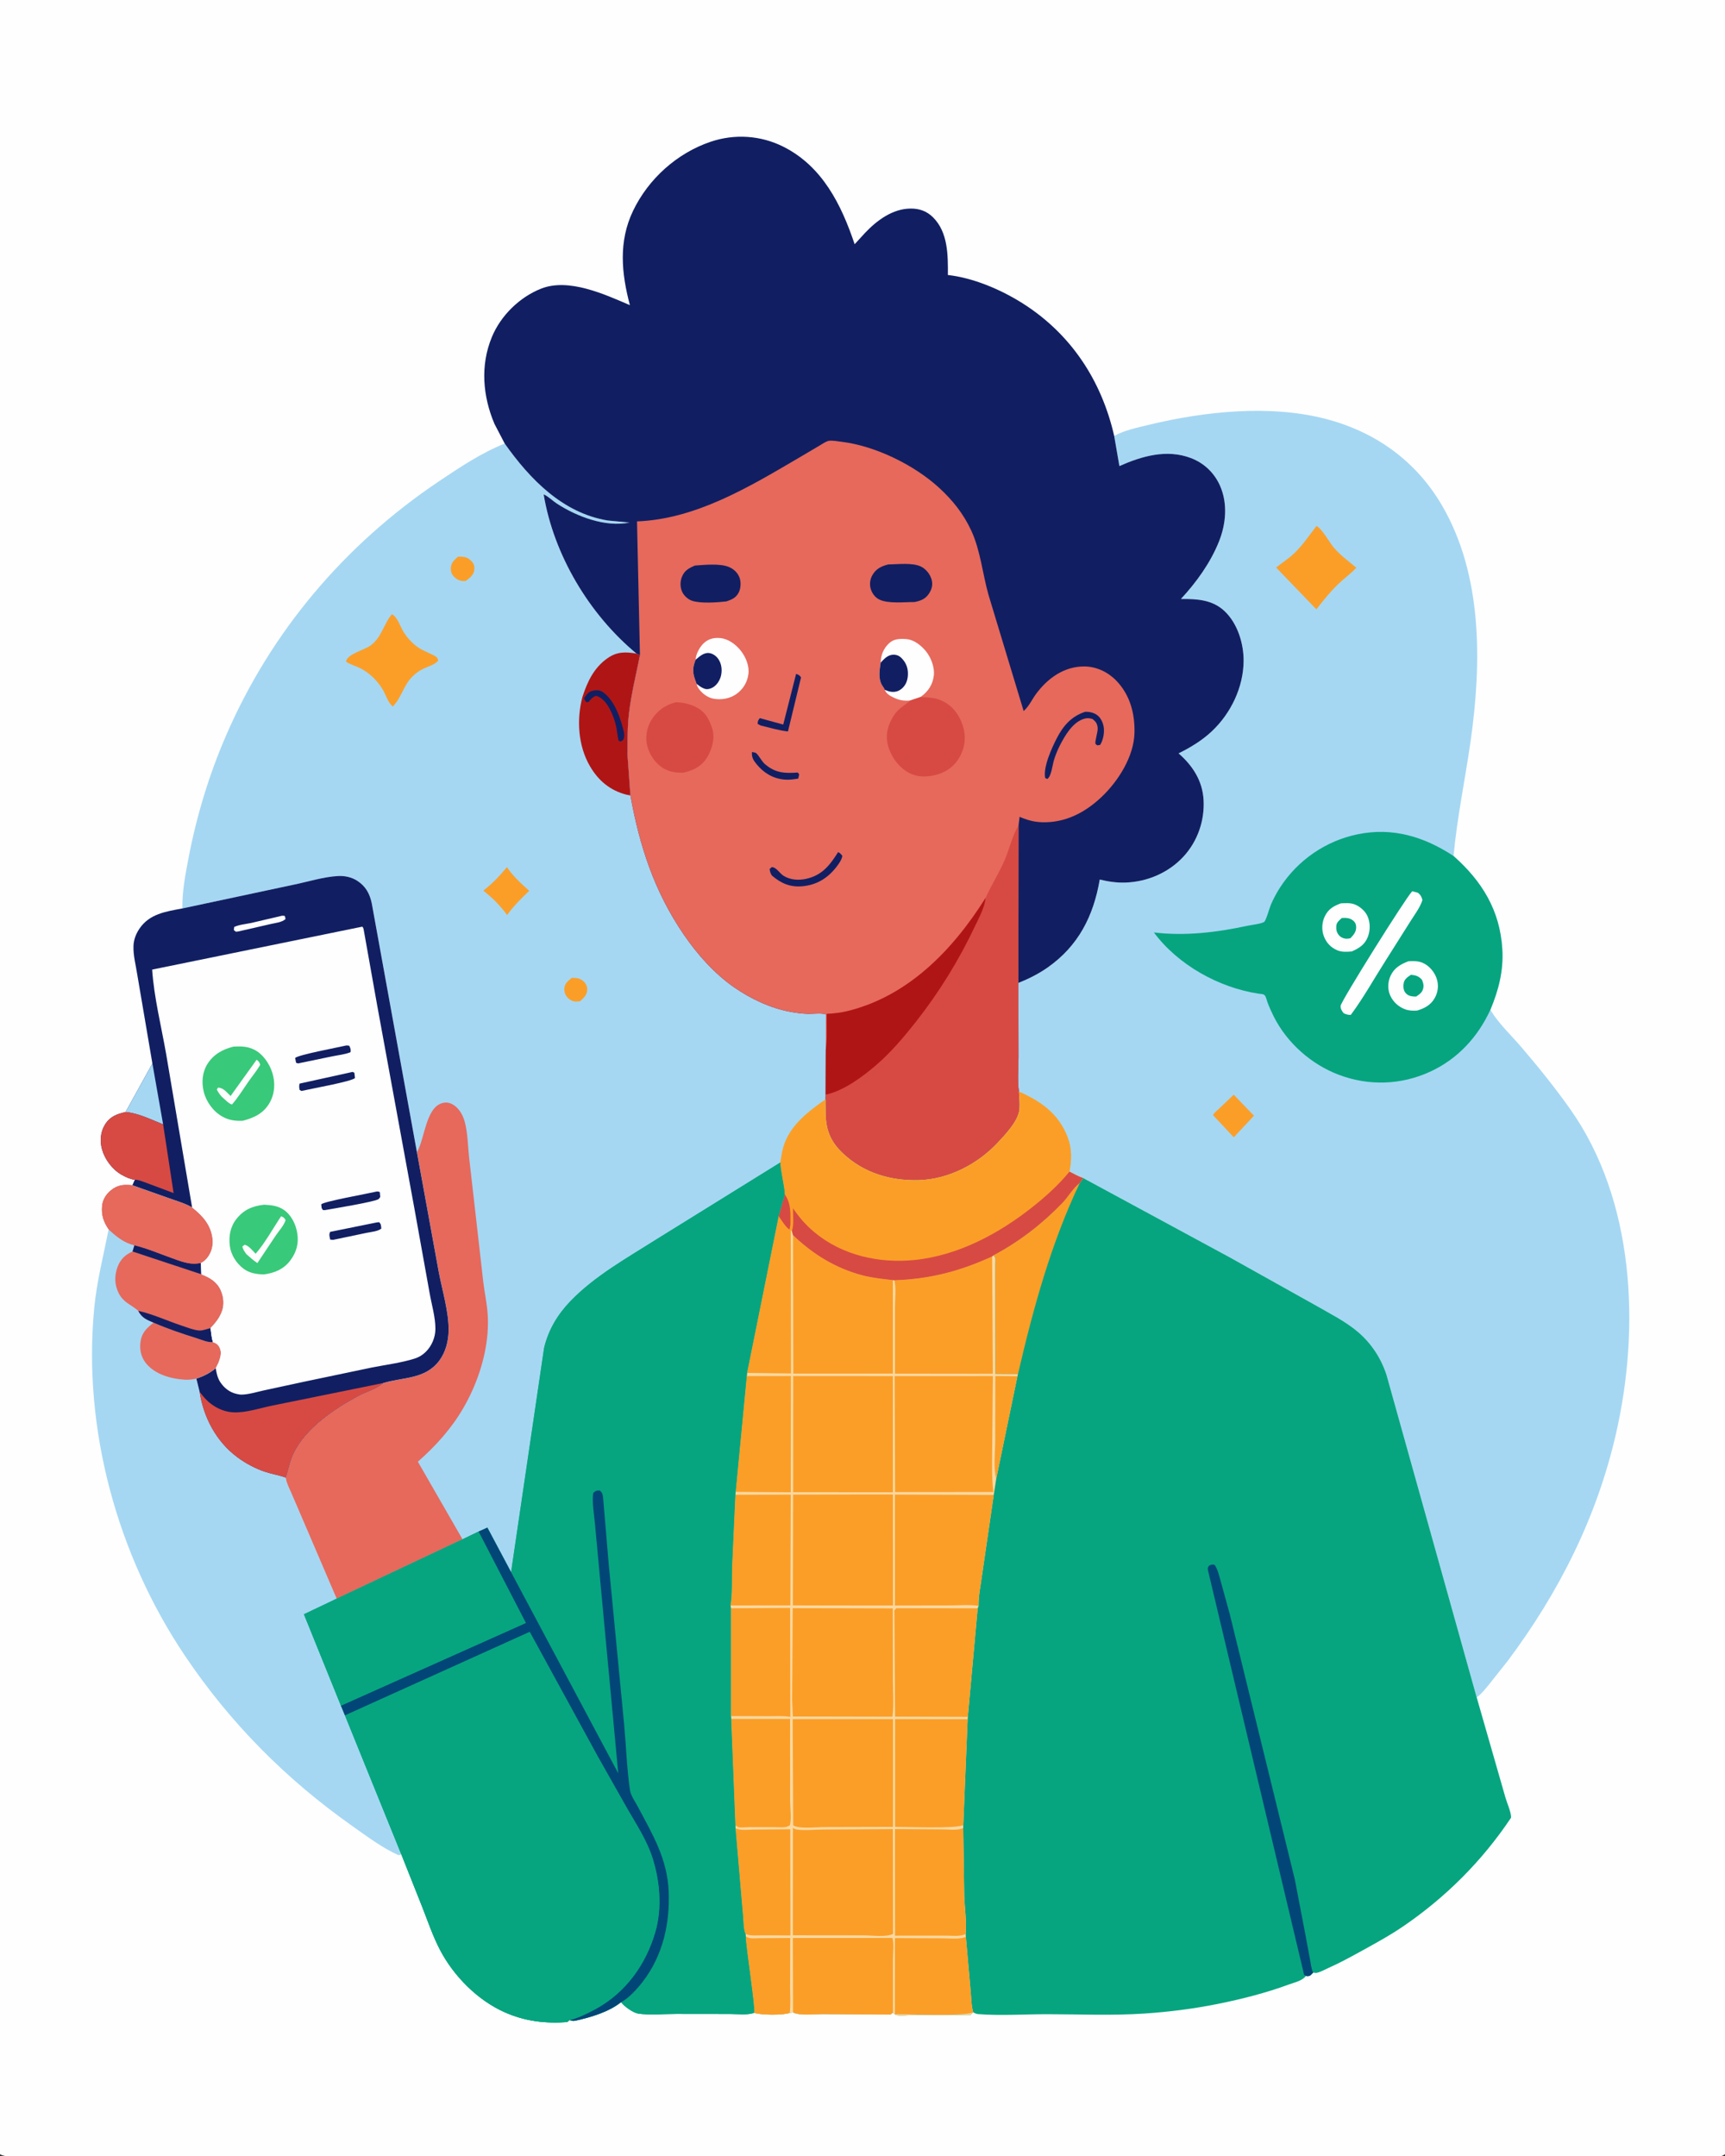 <svg xmlns="http://www.w3.org/2000/svg" xmlns:xlink="http://www.w3.org/1999/xlink" id="Layer_1" x="0px" y="0px" viewBox="0 0 1024 1280" style="enable-background:new 0 0 1024 1280;" xml:space="preserve"><rect x="0" y="0" width="1024" height="1280" fill="#333333" stroke="none"/><path style="fill:#FEFEFE;" d="M0,0h1024v1278.91c-0.77,0.53-1.25,0.91-2.19,1.09c-1.64,0.32-3.91,0.03-5.6,0.03l-12.99,0.01 l-51.438,0.02l-194.588,0.06l-742.406-0.08c-4.061,0-11.572,1.03-14.788-1.13V0z"></path><path style="fill:#A5D7F3;" d="M78.585,703.672l20.886,7.396c4.724,1.704,10.233,3.268,14.567,5.749 c6.359,5.062,11.246,10.374,12.172,18.808c0.432,3.936-0.675,8.077-3.182,11.173c-0.996,1.23-2.309,2.423-3.761,3.071l0.257,6.656 c4.977,1.939,9.308,4.396,11.567,9.549c1.794,4.091,2.203,8.759,0.486,12.959c-1.325,3.243-3.018,5.594-5.373,8.155l-1.219,1.336 c0.394,2.674,0.571,5.661,1.391,8.23c2.116,0.793,3.12,1.398,4.131,3.593c1.283,2.788,0.249,6.009-0.822,8.715l-1.589,3.283 c-3.789,2.971-6.977,4.629-11.536,6.147l1.928,7.808c2.324,15.239,9.904,29.588,22.39,38.84c5.013,3.715,10.76,6.796,16.696,8.738 c3.939,1.289,8.194,1.939,12.055,3.369c0.382,3.105,1.958,6,3.194,8.85l5.714,13.285l21.322,49.756l-19.426,9.247l21.95,54.235 l2.413,5.83l33.467,82.51l-1.643,0.47c-9.521-4.24-18.849-11.23-27.374-17.25c-39.473-27.88-72.57-61.13-99.527-101.272 C69.584,923.14,49.083,848.445,55.929,776.66c1.519-15.927,5.475-31.178,8.569-46.805c-3.055-4.533-4.364-8.351-3.88-13.881 c0.331-3.791,2.401-7.015,5.321-9.358C69.986,703.368,73.666,703.166,78.585,703.672z"></path><path style="fill:#E6695C;" d="M91.145,785.253c8.414,3.627,16.869,6.512,25.615,9.232c2.804,0.872,6.733,2.696,9.616,2.269 c2.116,0.793,3.12,1.398,4.131,3.593c1.283,2.788,0.249,6.009-0.822,8.715l-1.589,3.283c-3.789,2.971-6.977,4.629-11.536,6.147 c-2.333,0.478-4.529,0.769-6.92,0.618c-8.045-0.508-17.299-3.005-22.705-9.422c-2.945-3.495-4.065-7.712-3.611-12.251 C83.922,791.458,86.699,788.812,91.145,785.253z"></path><path style="fill:#E6695C;" d="M78.585,703.672l20.886,7.396c4.724,1.704,10.233,3.268,14.567,5.749 c6.359,5.062,11.246,10.374,12.172,18.808c0.432,3.936-0.675,8.077-3.182,11.173c-0.996,1.23-2.309,2.423-3.761,3.071l0.257,6.656 c4.977,1.939,9.308,4.396,11.567,9.549c1.794,4.091,2.203,8.759,0.486,12.959c-1.325,3.243-3.018,5.594-5.373,8.155l-1.219,1.336 c0.394,2.674,0.571,5.661,1.391,8.23c-2.883,0.427-6.812-1.397-9.616-2.269c-8.746-2.72-17.2-5.605-25.615-9.232 c-4.239-1.872-6.856-2.771-9.067-7.008c-4.383-3.898-8.775-4.774-11.653-10.575c-2.477-4.993-2.569-10.296-0.642-15.495 c1.651-4.452,4.547-7.284,8.895-9.174l1.14-3.705c-6.22-1.469-10.756-5.186-15.321-9.441c-3.055-4.533-4.364-8.351-3.88-13.881 c0.331-3.791,2.401-7.015,5.321-9.358C69.986,703.368,73.666,703.166,78.585,703.672z"></path><path style="fill:#111F62;" d="M79.818,739.296c7.534,1.865,14.768,4.975,22.076,7.581c4.854,1.731,10.096,3.921,15.322,3.236 l2.051-0.244l0.257,6.656l-40.846-13.524L79.818,739.296z"></path><path style="fill:#111F62;" d="M82.078,778.245c8.785,1.947,17.335,5.982,25.891,8.816c3.122,1.034,6.938,2.601,10.232,2.846 c2.03,0.151,4.152-0.783,6.105-1.226l0.679-0.157c0.394,2.674,0.571,5.661,1.391,8.23c-2.883,0.427-6.812-1.397-9.616-2.269 c-8.746-2.72-17.2-5.605-25.615-9.232C86.907,783.381,84.29,782.482,82.078,778.245z"></path><path style="fill:#E6695C;" d="M78.585,703.672l20.886,7.396c4.724,1.704,10.233,3.268,14.567,5.749 c6.359,5.062,11.246,10.374,12.172,18.808c0.432,3.936-0.675,8.077-3.182,11.173c-0.996,1.23-2.309,2.423-3.761,3.071l-2.051,0.244 c-5.226,0.685-10.468-1.505-15.322-3.236c-7.308-2.606-14.542-5.716-22.076-7.581c-6.22-1.469-10.756-5.186-15.321-9.441 c-3.055-4.533-4.364-8.351-3.88-13.881c0.331-3.791,2.401-7.015,5.321-9.358C69.986,703.368,73.666,703.166,78.585,703.672z"></path><path style="fill:#A5D7F3;" d="M661.415,258.848c5.644-3.32,14.247-5.1,20.683-6.659c32.893-7.968,71.764-12.095,104.878-3.488 c29.45,7.653,53.576,24.892,69.03,51.376c24.159,41.4,23.546,93.531,17.02,139.652c-3.233,22.839-8.069,45.505-10.165,68.48 c16.897,14.971,27.521,32.223,28.931,55.229c0.789,12.883-2.158,24.241-7.075,36.083l0.327,0.557 c4.692,7.692,12.196,14.733,18.079,21.608c10.033,11.725,19.892,23.964,28.82,36.556c38.537,54.356,41.782,129.969,27.311,193.085 c-11.367,49.574-33.824,94.038-64.162,134.648l-11.458,14.445c-2.172,2.57-4.263,5.35-7.034,7.3l-53.529-191.47 c-3.234-9.85-8.861-18.501-16.72-25.286c-7.522-6.494-16.966-11.124-25.551-16.101l-50.692-28.326l-87.12-47.157 c-2.79-0.823-5.522-2.478-8.127-3.791c1.288-6.943,1.494-13.599-1.032-20.277c-5.274-13.941-15.703-21.392-28.942-27.213 c-1.03-6.309-0.27-14.076-0.282-20.536l-0.065-43.999c6.045-2.434,11.916-5.357,17.265-9.104 c18.375-12.874,27.315-30.618,31.024-52.268c5.149,1.219,10.092,1.979,15.401,1.78c12.958-0.485,25.577-5.9,34.409-15.538 c8.288-9.044,12.515-21.28,11.83-33.482c-0.64-11.417-6.438-20.336-14.832-27.681c7.158-3.555,13.921-7.642,19.762-13.145 c11.265-10.612,18.699-26.059,18.834-41.626c0.09-10.363-3.558-22.242-11.15-29.527c-7.3-7.003-16.581-7.444-26.079-7.362 c9.217-9.919,17.566-21.505,22.61-34.136c4.175-10.455,5.253-22.528,0.644-33.037c-3.354-7.648-9.46-13.497-17.27-16.472 c-14.41-5.489-29.1-1.19-42.492,4.738L661.415,258.848z"></path><path style="fill:#FB9E28;" d="M732.368,649.907l12.02,12.495l-11.993,12.8l-12.316-13.148c0.759-1.56,2.522-2.831,3.793-4.046 L732.368,649.907z"></path><path style="fill:#FB9E28;" d="M781.502,312.255c3.579,1.966,7.424,9.491,10.226,12.774c3.97,4.654,8.736,8.151,13.43,12.004 c-3.235,3.498-7.202,6.324-10.654,9.623c-4.818,4.604-8.993,9.86-13.075,15.111l-23.899-24.834 c3.665-2.906,7.723-5.487,11.072-8.745C773.425,323.496,777.383,317.594,781.502,312.255z"></path><path style="fill:#06A580;" d="M884.717,599.521c-7.434,16.2-19.478,29.255-35.771,36.741c-17.316,7.956-36.449,8.545-54.245,1.812 c-16.368-6.193-30.657-18.881-38.551-34.516c-1.405-2.784-2.665-5.609-3.759-8.529c-0.393-1.051-0.824-3.09-1.485-3.95 c-0.84-1.093-2.459-0.942-3.737-1.135c-23.63-3.559-47.971-17.139-62.182-36.358c18.629,2.238,37.27-0.024,55.515-3.959 c2.309-0.498,8.14-1.117,9.937-2.294c1.103-0.722,3.243-8.521,3.947-10.146c1.575-3.636,3.393-7.06,5.548-10.384 c10.487-16.173,27.017-27.551,45.895-31.472c20.859-4.333,39.649,1.423,57.032,12.878c16.897,14.971,27.521,32.223,28.931,55.229 C892.581,576.321,889.634,587.679,884.717,599.521z"></path><path style="fill:#FEFEFE;" d="M796.002,536.303c2.567-0.1,5.356-0.345,7.817,0.511c3.231,1.123,6.495,3.884,7.931,7.045 c1.761,3.881,1.744,8.575,0.178,12.486c-1.861,4.647-5.173,6.591-9.469,8.523c-2.91,0.228-5.843,0.474-8.597-0.678 c-3.887-1.626-6.561-4.53-8.024-8.437c-1.401-3.742-1.139-8.175,0.608-11.77C788.557,539.638,791.708,537.878,796.002,536.303z"></path><path style="fill:#06A580;" d="M796.538,545.003c2.611-0.142,4.887-0.104,6.944,1.731c1.06,0.946,1.505,2.115,1.563,3.52 c0.12,2.895-1.5,4.806-3.404,6.763c-0.688,0.14-1.365,0.294-2.071,0.3c-1.697,0.014-3.566-0.688-4.68-2.005 c-1.501-1.775-1.781-3.351-1.634-5.624C793.393,547.596,795.091,546.31,796.538,545.003z"></path><path style="fill:#FEFEFE;" d="M836.022,570.707c2.886-0.155,5.657-0.269,8.396,0.869c3.879,1.611,7.072,5.381,8.404,9.329 c1.326,3.931,0.882,8.067-1.162,11.673c-2.378,4.195-6.077,6.084-10.484,7.402c-2.431,0.103-4.6,0.11-6.94-0.727 c-3.946-1.411-7.28-4.418-8.985-8.254c-1.636-3.678-1.45-8.118,0.238-11.731C827.675,574.589,831.465,572.468,836.022,570.707z"></path><path style="fill:#06A580;" d="M837.596,578.727c2.829,0.284,4.696,0.8,6.547,3.034c0.564,1.465,1.072,2.794,0.832,4.389 c-0.438,2.914-2.009,3.928-4.339,5.513l-1.681-0.055c-2.154-0.238-3.585-0.734-4.908-2.546c-1.041-1.424-1.12-3.976-0.735-5.624 C833.854,581.11,835.725,579.964,837.596,578.727z"></path><path style="fill:#FEFEFE;" d="M838.323,529.14l3.445,0.922c1.615,1.335,2.09,2.3,2.62,4.313c-1.396,4.44-4.76,8.79-7.208,12.73 l-14.797,23.434c-6.82,10.666-12.967,21.831-20.532,32.01c-1.684,0.008-2.675-0.295-4.202-0.987 c-1.136-1.401-1.84-2.508-1.839-4.374C795.813,594.78,834.431,533.037,838.323,529.14z"></path><path style="fill:#A5D7F3;" d="M299.611,263.34c14.936,21.101,34.385,41.304,61.2,45.677l12.86,1.202 c-14.26,2.928-31.193-3.501-43.093-11.246c-2.56-1.666-5.11-4.289-7.859-5.484c5.971,35.954,27.046,71.275,55.096,94.528 l2.071,0.907c-2.27,11.539-5.151,22.894-6.522,34.606c-0.967,8.263-0.838,16.645-0.863,24.953l1.718,23.772 c5.466,30.202,14.201,56.984,31.62,82.521c8.047,11.795,18.221,23.268,30.019,31.448c9.875,6.847,21.578,12.366,33.456,14.527 c3.373,0.614,7.04,1.092,10.465,1.167c2.302,0.051,8.749-0.644,10.477,0.38l-0.011,20.934l-0.09,26.646l-0.143,2.877 c-11.367,7.918-23.089,16.972-25.777,31.524l-1.012,5.869l-73.61,45.666c-17.483,11.095-36.558,21.668-51.022,36.696 c-7.643,7.941-13.017,16.961-15.609,27.71l-19.6,133.164l-14.071-26.439l-5.258,2.356l-9.481,4.587l-74.713,35.25l-21.322-49.756 l-5.714-13.285c-1.236-2.85-2.812-5.745-3.194-8.85c-3.861-1.43-8.116-2.08-12.055-3.369c-5.936-1.942-11.683-5.023-16.696-8.738 c-12.486-9.252-20.066-23.601-22.39-38.84l-1.928-7.808c4.559-1.518,7.747-3.176,11.536-6.147l1.589-3.283 c1.071-2.706,2.105-5.927,0.822-8.715c-1.011-2.195-2.015-2.8-4.131-3.593c-0.82-2.569-0.997-5.556-1.391-8.23l1.219-1.336 c2.355-2.561,4.048-4.912,5.373-8.155c1.717-4.2,1.308-8.868-0.486-12.959c-2.259-5.153-6.59-7.61-11.567-9.549l-0.257-6.656 c1.452-0.648,2.765-1.841,3.761-3.071c2.507-3.096,3.614-7.237,3.182-11.173c-0.926-8.434-5.813-13.746-12.172-18.808 c-4.334-2.481-9.843-4.045-14.567-5.749l-20.886-7.396l1.438-3.227c-2.757-0.389-5.408-1.62-7.818-2.991 c-5.547-3.154-9.959-9.05-11.652-15.181c-1.349-4.887-0.927-10.272,1.775-14.622c2.945-4.741,7.008-6.271,12.202-7.434 l15.939-28.826l-8.914-52.407c-0.853-5.768-2.529-11.575-2.305-17.441c0.141-3.685,1.431-7.039,3.465-10.094 c5.95-8.94,15.8-10.262,25.537-12.115c-0.179-9.828,1.809-20.333,3.664-29.985c4.795-24.958,12.137-49.284,22.242-72.613 c26.788-61.847,70.317-113.244,126.157-150.824C272.485,277.723,285.971,268.738,299.611,263.34z"></path><path style="fill:#FB9E28;" d="M339.426,580.533c2.675,0.048,4.668,0.091,6.79,1.925c1.455,1.257,2.377,2.856,2.373,4.812 c-0.006,3.452-1.917,5.033-4.255,7.186l-2.176,0.159c-2.059,0.027-3.714-0.798-5.137-2.269c-1.526-1.578-2.179-3.483-2.003-5.663 C335.255,583.736,337.341,582.317,339.426,580.533z"></path><path style="fill:#FB9E28;" d="M271.891,330.497l0.675-0.012c3.337-0.022,5.155,0.364,7.511,2.883 c1.307,1.398,1.67,2.871,1.497,4.757c-0.301,3.286-2.646,4.908-5.046,6.759l-0.439,0.045c-2.606,0.219-4.465-0.58-6.391-2.348 c-1.509-1.385-2.146-3.17-2.09-5.208C267.695,334.147,269.646,332.435,271.891,330.497z"></path><path style="fill:#FB9E28;" d="M300.922,514.805c3.673,5.542,8.346,9.646,13.242,14.06c-4.811,4.659-9.22,8.904-13.121,14.392 c-4.254-5.78-8.545-10.078-14.153-14.485C292.245,524.596,296.641,520.041,300.922,514.805z"></path><path style="fill:#FB9E28;" d="M232.648,364.655c3.498,1.863,4.879,7.285,6.978,10.643c1.69,2.705,3.901,5.221,6.291,7.33 c3.655,3.224,7.791,4.436,11.958,6.698c1.531,0.831,1.843,1.193,2.286,2.862c-2.024,2.393-5.78,3.408-8.602,4.72 c-2.623,1.221-4.685,2.736-6.747,4.761c-5.364,5.266-6.619,12.931-11.697,17.808l-0.222-0.23c-3.038-2.972-3.716-6.643-5.874-10.156 c-3.409-5.551-8.208-10.099-14.155-12.829c-2.551-1.172-5.098-1.843-7.453-3.45c0.471-4.483,11.012-6.901,14.679-9.672 C226.76,378.1,227.645,370.571,232.648,364.655z"></path><path style="fill:#B01515;" d="M345.729,413.808c2.955-9.106,6.805-17.342,14.888-23.024c5.647-3.969,10.672-3.841,17.198-2.767 l2.071,0.907c-2.27,11.539-5.151,22.894-6.522,34.606c-0.967,8.263-0.838,16.645-0.863,24.953l1.718,23.772l-2.566-0.518 c-9.551-2.496-16.474-8.335-21.414-16.794C343.121,442.754,342.208,427.23,345.729,413.808z"></path><path style="fill:#111F62;" d="M346.639,414.68c1.416-2.149,2.614-4.013,5.322-4.609c2.317-0.51,4.382-0.362,6.286,1.08 c7.045,5.331,10.232,15.704,12.248,23.918c0.052,0.993,0.149,2.029-0.09,3.003c-0.355,1.448-0.644,1.406-1.878,2.118 c-0.416-0.143-0.926-0.132-1.25-0.43c-0.342-0.315-1.168-6.712-1.326-7.511c-0.834-4.21-2.425-8.679-4.589-12.396 c-1.681-2.886-4.266-5.918-7.526-6.738c-2.298,0.801-2.942,1.88-4.471,3.639l-1.468,0.09L346.639,414.68z"></path><path style="fill:#E6695C;" d="M247.49,684.052l0.243-0.416c4.337-7.719,5.089-25.545,14.378-28.615 c2.174-0.719,4.184-0.563,6.239,0.467c3.83,1.921,6.3,6.172,7.432,10.137c1.857,6.507,1.941,14.477,2.655,21.25l3.676,32.17 l4.782,42.183c0.757,6.135,2.11,12.305,2.559,18.46c0.291,3.98,0.257,8.082-0.062,12.061c-1.213,15.129-6.63,30.795-14.178,43.895 c-7.189,12.476-16.426,22.681-27.156,32.161l26.514,46.083l-74.713,35.25l-21.322-49.756l-5.714-13.285 c-1.236-2.85-2.812-5.745-3.194-8.85c1.706-4.814,2.378-9.542,4.607-14.249c7.101-14.999,24.184-26.447,38.362-34.121 c4.441-2.405,10.876-4.155,14.583-7.46l0.341-0.323c11.959-3.584,24.884-2.156,33.209-13.242c3.783-5.039,5.457-11.586,5.558-17.822 c0.179-11.076-3.737-23.767-5.815-34.718L247.49,684.052z"></path><path style="fill:#FEFEFE;" d="M108.253,539.334l66.035-14.093c8.5-1.725,17.88-4.733,26.471-5.157 c3.881-0.191,7.887,0.653,11.18,2.748c5.061,3.218,7.5,7.606,8.734,13.401l26.817,147.819l12.984,71.26 c2.078,10.951,5.994,23.642,5.815,34.718c-0.101,6.236-1.775,12.783-5.558,17.822c-8.325,11.086-21.25,9.658-33.209,13.242 l-0.341,0.323c-3.707,3.305-10.142,5.055-14.583,7.46c-14.178,7.674-31.261,19.122-38.362,34.121 c-2.229,4.707-2.901,9.435-4.607,14.249c-3.861-1.43-8.116-2.08-12.055-3.369c-5.936-1.942-11.683-5.023-16.696-8.738 c-12.486-9.252-20.066-23.601-22.39-38.84l-1.928-7.808c4.559-1.518,7.747-3.176,11.536-6.147l1.589-3.283 c1.071-2.706,2.105-5.927,0.822-8.715c-1.011-2.195-2.015-2.8-4.131-3.593c-0.82-2.569-0.997-5.556-1.391-8.23l1.219-1.336 c2.355-2.561,4.048-4.912,5.373-8.155c1.717-4.2,1.308-8.868-0.486-12.959c-2.259-5.153-6.59-7.61-11.567-9.549l-0.257-6.656 c1.452-0.648,2.765-1.841,3.761-3.071c2.507-3.096,3.614-7.237,3.182-11.173c-0.926-8.434-5.813-13.746-12.172-18.808 c-4.334-2.481-9.843-4.045-14.567-5.749l-20.886-7.396l1.438-3.227c-2.757-0.389-5.408-1.62-7.818-2.991 c-5.547-3.154-9.959-9.05-11.652-15.181c-1.349-4.887-0.927-10.272,1.775-14.622c2.945-4.741,7.008-6.271,12.202-7.434 l15.939-28.826l-8.914-52.407c-0.853-5.768-2.529-11.575-2.305-17.441c0.141-3.685,1.431-7.039,3.465-10.094 C88.665,542.509,98.516,541.187,108.253,539.334z"></path><path style="fill:#111F62;" d="M205.433,620.715c0.588-0.1,1.294,0.066,1.888,0.132c0.653,1.418,1.093,2.233,0.736,3.84 c-3.169,1.309-7.133,1.702-10.509,2.398l-19.316,3.986c-1.25,0.332-1.289,0.359-2.479-0.133l-0.551-2.813 C176.768,626.28,200.943,621.792,205.433,620.715z"></path><path style="fill:#111F62;" d="M223.588,725.76l1.467-0.158c1.275,1.244,1.085,2.042,1.311,3.773 c-1.929,1.688-6.084,2.003-8.602,2.526l-20.041,4.197l-1.711-0.16c-0.345-1.867-0.845-2.838-0.027-4.587L223.588,725.76z"></path><path style="fill:#111F62;" d="M209.307,636.388l1.057,0.491l0.368,3.121c-1.777,2.083-26.805,6.506-31.792,7.696l-1.037-0.576 c-0.324-1.499-0.451-2.265-0.047-3.793L209.307,636.388z"></path><path style="fill:#111F62;" d="M222.545,707.631c1.217-0.316,1.72-0.375,2.905,0.07l0.267,2.924 c-0.325,0.418-0.558,0.928-0.975,1.255c-2.058,1.621-27.171,5.709-31.557,6.502l-1.331,0.067c-1.195-1.039-0.965-1.912-1.146-3.449 C192.283,713.291,218.032,708.706,222.545,707.631z"></path><path style="fill:#39C97A;" d="M156.814,715.223c4.177,0.242,8.112,0.608,11.665,3.057c4.517,3.113,7.153,8.634,7.986,13.908 c0.958,6.058-0.456,11.224-4.135,16.126c-3.94,5.25-9.329,7.432-15.639,8.298c-4.349-0.09-8.555-0.713-12.122-3.379 c-4.21-3.146-7.495-8.265-8.14-13.545c-0.71-5.81,0.251-11.393,3.986-16.075C144.825,718.085,149.931,716.014,156.814,715.223z"></path><path style="fill:#FEFEFE;" d="M166.857,722.101c1.686,0.635,1.711,0.749,2.698,2.274c-1.11,3.3-3.821,6.193-5.8,9.063 l-10.961,16.428c-2.348-1.501-4.427-3.471-6.546-5.277c-1.005-1.473-2.091-2.781-2.357-4.589l1.311-0.99 c2.496,0.47,4.787,3.56,6.548,5.325C157.423,737.845,162.031,729.302,166.857,722.101z"></path><path style="fill:#39C97A;" d="M138.562,621.373c4.456-0.217,8.148-0.249,12.276,1.774c5.166,2.53,9.125,8.33,10.814,13.721 c1.849,5.904,1.516,12.398-1.579,17.82c-3.592,6.293-9.19,8.933-15.943,10.699c-4.303,0.18-8.037-0.243-11.91-2.353 c-5.507-2.999-9.733-8.762-11.253-14.805c-1.366-5.433-0.939-11.429,2.007-16.277C126.57,626.033,132.023,623.033,138.562,621.373z"></path><path style="fill:#FEFEFE;" d="M152.338,629.158c1.397,1.135,1.591,1.214,2.123,3.03c-2.066,3.588-4.746,6.764-7.116,10.151 c-3.165,4.521-5.97,9.214-9.621,13.38c-1.575-0.134-4.846-3.554-6.186-4.702c-1.178-1.348-2.023-2.54-2.829-4.142l0.698-1.173 c3.335,0.13,5.08,2.776,7.471,5L152.338,629.158z"></path><path style="fill:#111F62;" d="M108.253,539.334l66.035-14.093c8.5-1.725,17.88-4.733,26.471-5.157 c3.881-0.191,7.887,0.653,11.18,2.748c5.061,3.218,7.5,7.606,8.734,13.401l26.817,147.819l12.984,71.26 c2.078,10.951,5.994,23.642,5.815,34.718c-0.101,6.236-1.775,12.783-5.558,17.822c-8.325,11.086-21.25,9.658-33.209,13.242 l-0.341,0.323c-3.707,3.305-10.142,5.055-14.583,7.46c-14.178,7.674-31.261,19.122-38.362,34.121 c-2.229,4.707-2.901,9.435-4.607,14.249c-3.861-1.43-8.116-2.08-12.055-3.369c-5.936-1.942-11.683-5.023-16.696-8.738 c-12.486-9.252-20.066-23.601-22.39-38.84l-1.928-7.808c4.559-1.518,7.747-3.176,11.536-6.147c0.363,2.746,1.08,5.79,2.608,8.137 c2.279,3.5,5.647,6.182,9.775,7.078l0.805,0.158c0.676,0.137,1.281,0.263,1.977,0.256c4.192-0.041,8.949-1.54,13.069-2.443 l24.555-5.3l39.779-8.337c8.287-1.658,17.31-2.746,25.355-5.278c2.653-0.835,4.737-2.073,6.707-4.011 c3.576-3.518,5.706-8.582,5.739-13.582c0.046-6.9-2.241-14.501-3.435-21.321l-9.108-50.621L223.976,597.3l-7.869-44.159 c-0.228-1.151-0.19-2.131-1.044-2.989L90.319,575.643c1.125,16.498,5.395,33.571,8.268,49.885l15.451,91.289 c-4.334-2.481-9.843-4.045-14.567-5.749l-20.886-7.396l1.438-3.227c-2.757-0.389-5.408-1.62-7.818-2.991 c-5.547-3.154-9.959-9.05-11.652-15.181c-1.349-4.887-0.927-10.272,1.775-14.622c2.945-4.741,7.008-6.271,12.202-7.434 l15.939-28.826l-8.914-52.407c-0.853-5.768-2.529-11.575-2.305-17.441c0.141-3.685,1.431-7.039,3.465-10.094 C88.665,542.509,98.516,541.187,108.253,539.334z"></path><path style="fill:#FEFEFE;" d="M166.638,543.844c0.996-0.274,1.469-0.264,2.466,0.006l0.397,1.775 c-2.177,2.01-5.918,2.282-8.746,2.951l-19.266,4.418l-1.455,0.176l-1.217-0.982l0.219-1.876c3.143-1.4,6.756-1.649,10.108-2.363 L166.638,543.844z"></path><path style="fill:#A5D7F3;" d="M90.47,631.391l6.361,36.133c-7.072-2.76-14.64-6.69-22.3-7.307L90.47,631.391z"></path><path style="fill:#D74A43;" d="M74.531,660.217c7.659,0.617,15.227,4.547,22.3,7.307l6.216,40.784l-17.091-6.399 c-1.808-0.588-4.069-1.66-5.933-1.464c-2.757-0.389-5.408-1.62-7.818-2.991c-5.547-3.154-9.959-9.05-11.652-15.181 c-1.349-4.887-0.927-10.272,1.775-14.622C65.274,662.91,69.337,661.38,74.531,660.217z"></path><path style="fill:#D74A43;" d="M118.488,826.3c2.122,2.809,4.187,5.279,7.044,7.374c3.875,2.843,8.419,4.655,13.252,4.838 c7.331,0.278,15.677-2.577,22.915-4.035l65.823-13.383l-0.341,0.323c-3.707,3.305-10.142,5.055-14.583,7.46 c-14.178,7.674-31.261,19.122-38.362,34.121c-2.229,4.707-2.901,9.435-4.607,14.249c-3.861-1.43-8.116-2.08-12.055-3.369 c-5.936-1.942-11.683-5.023-16.696-8.738C128.392,855.888,120.812,841.539,118.488,826.3z"></path><path style="fill:#111F62;" d="M299.611,263.34l-6.119-11.752c-6.969-16.489-8.445-34.761-1.498-51.51 c5.283-12.739,16.403-23.633,29.203-28.705c16.318-6.467,37.65,3.304,52.72,9.806c-5.008-18.935-6.868-37.741,1.886-56.014 c9.076-18.943,26.09-34.268,46.052-41.008c14.196-4.794,29.676-3.815,43.086,2.909c23.237,11.65,34.522,34.463,42.395,57.937 l6.233-6.805c7.056-7.396,16.171-14.208,26.84-14.373c5.228-0.081,9.755,1.493,13.501,5.238c8.918,8.919,8.838,22.555,8.773,34.203 c14.987,1.671,31.169,8.544,43.919,16.536c28.951,18.148,47.266,45.935,54.813,79.047l3.081,17.856 c13.392-5.928,28.082-10.227,42.492-4.738c7.81,2.975,13.916,8.824,17.27,16.472c4.609,10.509,3.531,22.582-0.644,33.037 c-5.044,12.631-13.393,24.217-22.61,34.136c9.498-0.082,18.779,0.359,26.079,7.362c7.592,7.285,11.24,19.164,11.15,29.527 c-0.135,15.567-7.569,31.014-18.834,41.626c-5.841,5.503-12.604,9.59-19.762,13.145c8.394,7.345,14.192,16.264,14.832,27.681 c0.685,12.202-3.542,24.438-11.83,33.482c-8.832,9.638-21.451,15.053-34.409,15.538c-5.309,0.199-10.252-0.561-15.401-1.78 c-3.709,21.65-12.649,39.394-31.024,52.268c-5.349,3.747-11.22,6.67-17.265,9.104l0.065,43.999 c0.012,6.46-0.748,14.227,0.282,20.536c0.122,3.588,0.762,8.207,0.095,11.697c-1.237,6.473-8.423,14.044-12.786,18.699 c-11.83,12.622-29.034,21.603-46.516,22.153c-16.866,0.53-33.048-4.212-45.486-16.063c-7.267-6.924-9.924-13.841-10.084-23.668 l-0.098-8.162l0.143-2.877l0.09-26.646l0.011-20.934c-1.728-1.024-8.175-0.329-10.477-0.38c-3.425-0.075-7.092-0.553-10.465-1.167 c-11.878-2.161-23.581-7.68-33.456-14.527c-11.798-8.18-21.972-19.653-30.019-31.448c-17.419-25.537-26.154-52.319-31.62-82.521 l-1.718-23.772c0.025-8.308-0.104-16.69,0.863-24.953c1.371-11.712,4.252-23.067,6.522-34.606l-2.071-0.907 c-28.05-23.253-49.125-58.574-55.096-94.528c2.749,1.195,5.299,3.818,7.859,5.484c11.9,7.745,28.833,14.174,43.093,11.246 l-12.86-1.202C333.996,304.644,314.547,284.441,299.611,263.34z"></path><path style="fill:#E6695C;" d="M379.886,388.924l-1.743-79.371c34.712-1.347,66.171-20.211,95.419-37.375l12.829-7.58 c1.498-0.878,3.865-2.539,5.543-2.859c1.986-0.378,5.638,0.297,7.693,0.549c19.966,2.448,43.102,13.748,57.927,27.385 c8.068,7.422,14.405,15.385,19.044,25.408c5.424,11.719,6.684,25.681,10.21,38.109l20.856,68.937l0.421-0.379 c2.921-2.764,4.523-6.459,6.874-9.668c6.885-9.4,16.818-16.544,28.86-16.409c7.133,0.08,13.914,3.338,18.825,8.412 c8.183,8.452,11.082,19.531,10.808,31.027c-0.335,14.06-9.682,28.729-19.601,38.1c-9.899,9.353-21.651,15.413-35.478,14.937 c-4.691-0.161-8.841-1.333-13.108-3.213l-0.624,5.055l-0.101,93.575l0.065,43.999c0.012,6.46-0.748,14.227,0.282,20.536 c0.122,3.588,0.762,8.207,0.095,11.697c-1.237,6.473-8.423,14.044-12.786,18.699c-11.83,12.622-29.034,21.603-46.516,22.153 c-16.866,0.53-33.048-4.212-45.486-16.063c-7.267-6.924-9.924-13.841-10.084-23.668l-0.098-8.162l0.143-2.877l0.09-26.646 l0.011-20.934c-1.728-1.024-8.175-0.329-10.477-0.38c-3.425-0.075-7.092-0.553-10.465-1.167 c-11.878-2.161-23.581-7.68-33.456-14.527c-11.798-8.18-21.972-19.653-30.019-31.448c-17.419-25.537-26.154-52.319-31.62-82.521 l-1.718-23.772c0.025-8.308-0.104-16.69,0.863-24.953C374.735,411.818,377.616,400.463,379.886,388.924z"></path><path style="fill:#111F62;" d="M446.392,446.468c0.452,0.107,2.043,0.315,2.331,0.552c1.986,1.633,3.258,4.845,5.45,6.709 c6.149,5.226,11.643,5.472,19.38,4.918l0.853,1.041l-0.525,2.556c-2.734,0.432-5.449,0.847-8.221,0.588 c-6.798-0.634-12.172-3.841-16.475-9.062C447.292,451.473,446.071,449.585,446.392,446.468z"></path><path style="fill:#111F62;" d="M472.587,400.071c1.564,0.644,1.968,0.662,2.926,2.117l-7.767,32.07 c-5.451-0.601-10.919-2.259-16.247-3.549l-1.759-0.961c0.148-1.805,0.188-1.972,1.308-3.39l13.893,3.807L472.587,400.071z"></path><path style="fill:#111F62;" d="M497.521,505.9c1.162,0.409,1.765,1.313,2.528,2.225c-0.451,2.461-2.122,4.767-3.642,6.712 c-5.134,6.574-11.628,10.551-20.041,11.325c-7.272,0.669-12.715-1.709-18.123-6.338c-0.903-1.349-1.155-2.288-1.381-3.886 l1.279-1.148c2.737,0.05,4.635,3.715,7.04,5.197c3.983,2.455,8.88,2.754,13.35,1.773C487.976,519.689,492.591,513.735,497.521,505.9 z"></path><path style="fill:#111F62;" d="M644.259,422.563c2.391-0.031,4.84,0.477,6.843,1.852c2.209,1.517,3.524,4.266,4.015,6.835 c0.656,3.429-0.179,8.113-2.06,11.02l-1.648,0.242c-0.363-0.317-0.914-0.501-1.09-0.95c-0.523-1.329,1.545-7.188,1.28-9.514 c-0.287-2.52-1.054-3.569-3.003-5.147c-1.66-0.525-3.068-0.718-4.78-0.25c-7.046,1.926-11.634,10.078-14.732,16.072 c-1.412,2.877-2.72,5.98-3.588,9.064c-0.825,2.932-1.355,8.912-3.782,10.704l-1.25-0.576c-1.375-6.395,3.969-18.016,6.919-23.721 C631.261,430.694,636.131,425.207,644.259,422.563z"></path><path style="fill:#111F62;" d="M412.556,335.757c5.7-0.405,14.651-1.317,19.919,0.768c2.994,1.185,5.513,3.484,6.583,6.582 c0.884,2.557,0.715,6.105-0.469,8.514c-1.616,3.285-4.146,4.341-7.404,5.437c-5.455,0.608-15.136,1.332-20.315-0.368 c-2.412-0.791-4.835-2.969-5.891-5.273c-1.261-2.751-1.304-5.974-0.239-8.776C406.236,338.705,408.931,337.286,412.556,335.757z"></path><path style="fill:#111F62;" d="M527.25,335.113c5.577-0.075,14.378-1.216,19.446,1.249c2.911,1.416,5.252,4.318,6.221,7.376 c0.944,2.975,0.403,5.701-1.22,8.32c-2.173,3.508-4.936,4.565-8.75,5.357c-5.869-0.024-15.703,1.131-20.985-1.489 c-2.608-1.293-4.371-3.784-5.144-6.551c-0.72-2.579-0.315-5.505,1.001-7.833C520,337.682,523.149,336.154,527.25,335.113z"></path><path style="fill:#FEFEFE;" d="M412.937,391.686c0.157-3.548,2.496-7.809,5.166-10.143c2.778-2.428,6.045-3.075,9.622-2.704 c4.843,0.503,9.329,3.968,12.214,7.723c2.89,3.763,4.967,8.942,4.313,13.731c-0.664,4.872-3.136,8.888-7.111,11.736 c-3.884,2.784-9.161,3.662-13.814,2.734c-3.479-0.694-6.767-3.259-8.722-6.166c-0.583-0.868-0.853-1.596-1.088-2.601l-0.92-2.558 C410.97,398.825,411.235,396.082,412.937,391.686z"></path><path style="fill:#111F62;" d="M412.937,391.686c2.248-1.908,4.927-4.429,8.134-3.959c2.244,0.329,4.248,1.866,5.467,3.719 c1.86,2.828,2.23,6.568,1.43,9.831c-0.646,2.638-2.359,5.372-4.719,6.788c-1.436,0.861-3.292,1.383-4.895,0.871 c-1.867-0.596-3.3-1.771-4.837-2.94l-0.92-2.558C410.97,398.825,411.235,396.082,412.937,391.686z"></path><path style="fill:#FEFEFE;" d="M522.804,393.382c0.039-4.43,1.7-8.402,4.924-11.452c2.883-2.729,6.422-2.776,10.182-2.513 c4.68,0.328,8.916,3.764,11.785,7.284c2.977,3.654,5.192,9.512,4.65,14.265c-0.614,5.386-3.248,9.446-7.582,12.612l-0.375,0.267 l-6.031,2.033c-3.271,0.325-6.254-0.051-9.24-1.435c-2.333-1.082-4.978-2.378-5.904-4.921c-0.41-1.17-1.359-2.146-1.917-3.272 C521.318,402.263,522.173,397.57,522.804,393.382z"></path><path style="fill:#111F62;" d="M522.804,393.382c2.017-2.143,4.11-4.541,7.278-4.667c2.289-0.091,3.829,0.613,5.41,2.317 c2.732,2.943,3.732,6.278,3.433,10.218c-0.227,2.982-1.387,5.814-3.772,7.721c-1.832,1.466-3.757,1.996-6.088,1.739 c-1.343-0.149-2.613-0.679-3.852-1.188c-0.41-1.17-1.359-2.146-1.917-3.272C521.318,402.263,522.173,397.57,522.804,393.382z"></path><path style="fill:#D74A43;" d="M401.146,416.947c3.954-0.037,8.187,0.961,11.728,2.701c5.259,2.585,7.432,6.052,9.371,11.29 l0.619,1.753c1.593,5.501-0.053,11.821-2.896,16.627c-3.322,5.617-7.996,7.872-14.08,9.394c-4.343,0.13-7.907-0.233-11.752-2.406 c-4.837-2.734-8.387-7.849-9.834-13.145c-1.401-5.126-0.465-10.792,2.186-15.349C389.764,422.181,394.885,418.467,401.146,416.947z"></path><path style="fill:#D74A43;" d="M540.357,415.878l6.031-2.033c4.809,0.196,9.046,0.282,13.436,2.491 c5.899,2.969,9.599,8.135,11.643,14.291c2.047,6.164,1.598,12.371-1.416,18.122c-2.954,5.637-7.524,9.296-13.648,11.06 c-5.842,1.684-11.758,1.863-17.209-1.203c-5.93-3.334-10.329-9.491-12.06-16.03c-1.705-6.442-0.113-11.977,3.308-17.56 C533.095,420.686,536.809,419.06,540.357,415.878z"></path><path style="fill:#D74A43;" d="M604.641,489.989l-0.101,93.575l0.065,43.999c0.012,6.46-0.748,14.227,0.282,20.536 c0.122,3.588,0.762,8.207,0.095,11.697c-1.237,6.473-8.423,14.044-12.786,18.699c-11.83,12.622-29.034,21.603-46.516,22.153 c-16.866,0.53-33.048-4.212-45.486-16.063c-7.267-6.924-9.924-13.841-10.084-23.668l-0.098-8.162l0.143-2.877l0.09-26.646 c0.844-6.865,0.384-14.354,0.495-21.298c3.813-0.219,7.658-0.554,11.382-1.426c36.685-8.589,63.519-36.484,82.888-67.32 c3.383-7.507,7.86-14.52,11.187-22.107C599.113,504.432,600.911,496.105,604.641,489.989z"></path><path style="fill:#B01515;" d="M585.01,533.188c-0.368,5.415-3.973,11.88-6.285,16.788c-9.496,20.153-21.408,39.386-35.197,56.881 c-6.881,8.731-14.321,17.527-22.701,24.859c-8.106,7.092-19.906,15.946-30.672,18.162l0.09-26.646 c0.844-6.865,0.384-14.354,0.495-21.298c3.813-0.219,7.658-0.554,11.382-1.426C538.807,591.919,565.641,564.024,585.01,533.188z"></path><path style="fill:#06A580;" d="M604.887,648.099c13.239,5.821,23.668,13.272,28.942,27.213c2.526,6.678,2.32,13.334,1.032,20.277 c2.605,1.313,5.337,2.968,8.127,3.791l87.12,47.157l50.692,28.326c8.585,4.977,18.029,9.607,25.551,16.101 c7.859,6.785,13.486,15.436,16.72,25.286l53.529,191.47l17.082,59.54c0.806,2.9,3.692,9.38,3.272,11.96 c-17.018,25.5-38.75,47.24-64.119,64.53c-8.507,5.79-17.67,10.7-26.678,15.67c-5.727,3.15-11.43,6.21-17.405,8.87 c-2.127,0.95-4.749,2.44-6.999,2.96c-0.838,0.19-1.407,0.05-2.204-0.16c-1.141,1.18-1.658,2.19-3.461,2.16l-0.885-0.15 c-1.849,2.79-6.91,3.92-10.016,5.05c-13.918,5.1-27.801,8.64-42.316,11.57c-14.504,2.92-29.054,4.75-43.813,5.73 c-18.912,1.26-38.361,0.39-57.331,0.38c-13.433-0.01-27.608,0.96-40.96-0.05c-1.22-0.09-1.995-0.49-3.042-1.09l-1.647,1.62 l-34.416,0.04c-2.37,0-7.589,0.66-9.657,0.01c-0.497-0.16-1.462-1.12-1.922-1.47l-1.516,1.16l-40.395-0.3 c-4.696,0-13.268,1.09-17.389-0.98l-1.97,0.25c-3.689,1.52-17.388,1.37-21.144-0.03c-3.789,1.54-10.175,0.71-14.303,0.71 l-31.948-0.04c-7.093-0.02-15.566,0.88-22.532-0.19c-3.056-0.47-8.433-4.31-10.221-6.8c-7.228,5.79-17.973,9-26.895,10.94 c-1.464,0.32-2.205,0.2-3.61-0.31l-1.515,1.2c-13.042,0.91-24.969-0.48-37.039-5.84c-16.024-7.12-30.115-21.33-38.26-36.78 c-4.369-8.29-7.374-17.34-10.81-26.04l-12.273-30.88l-33.467-82.51l-2.413-5.83l-21.95-54.235l19.426-9.247l74.713-35.25 l9.481-4.587l5.258-2.356l14.071,26.439l19.6-133.164c2.592-10.749,7.966-19.769,15.609-27.71 c14.464-15.028,33.539-25.601,51.022-36.696l73.61-45.666l1.012-5.869c2.688-14.552,14.41-23.606,25.777-31.524l0.098,8.162 c0.16,9.827,2.817,16.744,10.084,23.668c12.438,11.851,28.62,16.593,45.486,16.063c17.482-0.55,34.686-9.531,46.516-22.153 c4.363-4.655,11.549-12.226,12.786-18.699C605.649,656.306,605.009,651.687,604.887,648.099z"></path><path style="fill:#024677;" d="M775.203,1173.1l-1.051-0.65l-57.007-239.894c-0.245-1.631-0.357-1.729,0.617-3.054 c1.558-0.69,1.646-0.826,3.282-0.44c1.897,2.745,2.585,6.212,3.514,9.382l5.444,19.781l38.648,157.655l6.431,33.57l2.619,14.12 c0.428,2.21,0.686,4.96,1.58,7.01l0.269,0.51c-1.141,1.18-1.658,2.19-3.461,2.16L775.203,1173.1z"></path><path style="fill:#FB9E28;" d="M589.778,745.255c15.359-8.186,28.612-18.433,40.706-30.908c3.616-3.73,6.41-8.962,10.515-12.018 c-17.112,35.758-27.774,74.924-36.696,113.453l-13.442-0.094l-0.075-53.376l-0.022-10.544c-0.003-1.286,0.312-3.714-0.01-4.893 C590.588,746.267,590.103,745.795,589.778,745.255z"></path><path style="fill:#FBD89F;" d="M604.887,648.099c13.239,5.821,23.668,13.272,28.942,27.213c2.526,6.678,2.32,13.334,1.032,20.277 c2.605,1.313,5.337,2.968,8.127,3.791l-1.989,2.949c-4.105,3.056-6.899,8.288-10.515,12.018 c-12.094,12.475-25.347,22.722-40.706,30.908c0.325,0.54,0.81,1.012,0.976,1.62c0.322,1.179,0.007,3.607,0.01,4.893l0.022,10.544 l0.075,53.376l13.442,0.094l-0.328,1.251l-12.581,60.852l-1.485,9.65l-7.07,48.415c-0.71,5.571-2.093,11.886-1.924,17.464 l-0.546,1.411l-5.847,64.475l-0.102,1.34l-2.605,62.89l-0.033,1.78l0.597,40.12c0.267,7.3,1.494,15.47,0.858,22.67l0.119,1.78 l2.852,32.33c0.384,3.98,0.369,8.66,1.517,12.48l-1.647,1.62l-34.416,0.04c-2.37,0-7.589,0.66-9.657,0.01 c-0.497-0.16-1.462-1.12-1.922-1.47l-1.516,1.16l-40.395-0.3c-4.696,0-13.268,1.09-17.389-0.98l-1.97,0.25 c-3.689,1.52-17.388,1.37-21.144-0.03c0.948-1.78-4.96-39.48-4.988-45.37l-0.138-1.46c-1.288-2.57-1.2-8.31-1.531-11.29 l-4.405-51.41l-0.079-1.72l-2.508-63.23l-0.133-1.68l0.002-63.999l-0.266-1.695c1.187-7.242,0.685-15.656,0.945-23.025l1.946-42.684 l0.182-1.706l6.589-68.756l0.167-1.878l18.762-93.054l3.67-12.898c-0.429-6.425-2.359-12.448-2.661-18.987l1.012-5.869 c2.688-14.552,14.41-23.606,25.777-31.524l0.098,8.162c0.16,9.827,2.817,16.744,10.084,23.668 c12.438,11.851,28.62,16.593,45.486,16.063c17.482-0.55,34.686-9.531,46.516-22.153c4.363-4.655,11.549-12.226,12.786-18.699 C605.649,656.306,605.009,651.687,604.887,648.099z"></path><path style="fill:#FB9E28;" d="M591.394,877.885c-1.781-6.474-0.659-15.28-0.623-22.009l0.064-38.933l13.14,0.09L591.394,877.885z"></path><path style="fill:#FB9E28;" d="M442.681,1149.62l0.885,0.51c1.823,0.96,4.94,0.56,6.971,0.56l18.556-0.12l-0.077,29.26 c-0.016,4.93,0.398,10.33-0.203,15.19c-3.689,1.52-17.388,1.37-21.144-0.03C448.617,1193.21,442.709,1155.51,442.681,1149.62z"></path><path style="fill:#FB9E28;" d="M436.607,1085.46l0.949,0.35c2.734,0.95,7.032,0.4,9.935,0.39l21.632-0.17l0.089,63l-17.26-0.02 c-3.043-0.02-6.608,0.44-9.409-0.85c-1.288-2.57-1.2-8.31-1.531-11.29L436.607,1085.46z"></path><path style="fill:#FB9E28;" d="M577.725,1194.69c-3.914,2.42-38.44,1.04-46.518,1.19l0.049-45.24l28.43,0.11 c3.924,0,9.622,0.71,13.247-0.69l0.423-0.18l2.852,32.33C576.592,1186.19,576.577,1190.87,577.725,1194.69z"></path><path style="fill:#FB9E28;" d="M443.285,816.965l26.215-0.021l-0.098,69.013l-32.706-0.236L443.285,816.965z"></path><path style="fill:#FB9E28;" d="M434.02,1020.51l34.994-0.01l0.026,48.78c0.002,3.56,0.99,11.33-0.258,14.48l-1.833,0.78 c-2.108,0.56-4.978,0.23-7.163,0.23l-14.634-0.03c-1.577,0-5.564,0.48-6.92-0.03c-0.61-0.23-1.136-0.65-1.704-0.97L434.02,1020.51z"></path><path style="fill:#FB9E28;" d="M436.514,887.427l32.888-0.07l-0.229,65.751l-35.55,0.028c1.187-7.242,0.685-15.656,0.945-23.025 L436.514,887.427z"></path><path style="fill:#FB9E28;" d="M433.889,954.831l35.156-0.221l0.116,64.68c-4.171-0.67-8.625-0.35-12.856-0.37l-22.418-0.09 L433.889,954.831z"></path><path style="fill:#FB9E28;" d="M573.237,1148.1c-2.739,1.83-8.397,1.05-11.837,1.07l-30.092,0.02l-0.051-63.29l28.376,0.19 c3.284,0,8.217,0.63,11.194-0.42l0.955-0.36l0.597,40.12C572.646,1132.73,573.873,1140.9,573.237,1148.1z"></path><path style="fill:#FB9E28;" d="M571.815,1083.53c-3.98,2.26-33.772,1.05-40.486,1.06l-0.011-63.97l43.102,0.02L571.815,1083.53z"></path><path style="fill:#FB9E28;" d="M470.783,1194.77l-0.127-44.19l59.109-0.03c1.021,3.35,0.32,8.9,0.317,12.5l0.001,31.84l-1.516,1.16 l-40.395-0.3C483.476,1195.75,474.904,1196.84,470.783,1194.77z"></path><path style="fill:#FB9E28;" d="M530.856,956.188l1.149-1.384l48.364,0.021l-5.847,64.475l-43.185-0.14l-0.405-62.129 L530.856,956.188z"></path><path style="fill:#FB9E28;" d="M530.932,760.073c21.031-0.69,38.82-5.334,58.012-14.115l0.432,69.643l-58.1-0.074l-0.017-38.89 C531.252,771.578,532.061,764.889,530.932,760.073z"></path><path style="fill:#FB9E28;" d="M580.915,953.414c-5.311-0.882-11.458-0.299-16.861-0.293l-32.799,0.06l-0.036-65.859l58.69,0.213 l-7.07,48.415C582.129,941.521,580.746,947.836,580.915,953.414z"></path><path style="fill:#FB9E28;" d="M470.71,1085.14c0.638,0.45,1.11,0.84,1.905,0.97c4.828,0.78,11.077,0.06,16.03,0.06l41.414-0.25 l0.054,62.21c-3.89,2.09-12.619,0.89-17.365,0.87l-42.078-0.04L470.71,1085.14z"></path><path style="fill:#FB9E28;" d="M470.76,733.319c11.94,11.389,25.304,19.657,41.398,23.882c5.828,1.531,11.899,2.08,17.867,2.796 l0.043,55.491l-59.161-0.005L470.76,733.319z"></path><path style="fill:#FB9E28;" d="M471.43,1084.05l-0.562-0.53l-0.327-62.9l59.588-0.01l-0.015,64l-40.654,0.11 C484.557,1084.72,475.821,1085.87,471.43,1084.05z"></path><path style="fill:#FB9E28;" d="M470.234,1009.33l0.345-54.576l59.4,0.13l0.064,41.569c0.023,7.447,0.619,15.387-0.256,22.747 l-59.135-0.12L470.234,1009.33z"></path><path style="fill:#FB9E28;" d="M470.81,887.342l59.279-0.092l0.02,65.93l-59.442-0.061L470.81,887.342z"></path><path style="fill:#FB9E28;" d="M531.072,816.992l58.322-0.021l-0.403,42.675c-0.054,8.721-0.382,17.483,0.727,26.153l-58.383,0.037 L531.072,816.992z"></path><path style="fill:#FB9E28;" d="M470.857,816.955l59.173,0.026l0.025,68.973l-59.232-0.055L470.857,816.955z"></path><path style="fill:#FB9E28;" d="M604.887,648.099c13.239,5.821,23.668,13.272,28.942,27.213c2.526,6.678,2.32,13.334,1.032,20.277 c2.605,1.313,5.337,2.968,8.127,3.791l-1.989,2.949c-4.105,3.056-6.899,8.288-10.515,12.018 c-12.094,12.475-25.347,22.722-40.706,30.908l-0.834,0.703c-19.192,8.781-36.981,13.425-58.012,14.115l-0.907-0.076 c-5.968-0.716-12.039-1.265-17.867-2.796c-16.094-4.225-29.458-12.493-41.398-23.882l-0.683-2.559l-0.592-0.293l-0.064,0.672 l0.141,84.276l-26.11-0.328l18.762-93.054l3.67-12.898c-0.429-6.425-2.359-12.448-2.661-18.987l1.012-5.869 c2.688-14.552,14.41-23.606,25.777-31.524l0.098,8.162c0.16,9.827,2.817,16.744,10.084,23.668 c12.438,11.851,28.62,16.593,45.486,16.063c17.482-0.55,34.686-9.531,46.516-22.153c4.363-4.655,11.549-12.226,12.786-18.699 C605.649,656.306,605.009,651.687,604.887,648.099z"></path><path style="fill:#D74A43;" d="M465.884,709.135c3.95,5.892,3.271,11.105,3.334,17.925l-0.508,2.892 c-1.866-0.707-5.122-6.104-6.496-7.919L465.884,709.135z"></path><path style="fill:#D74A43;" d="M634.861,695.589c2.605,1.313,5.337,2.968,8.127,3.791l-1.989,2.949 c-4.105,3.056-6.899,8.288-10.515,12.018c-12.094,12.475-25.347,22.722-40.706,30.908l-0.834,0.703 c-19.192,8.781-36.981,13.425-58.012,14.115l-0.907-0.076c-5.968-0.716-12.039-1.265-17.867-2.796 c-16.094-4.225-29.458-12.493-41.398-23.882l-0.683-2.559c1.335-3.344,0.6-9.698,0.673-13.438 c3.592,5.368,7.621,9.998,12.602,14.163c16.562,13.848,38.56,18.72,59.708,16.544c25.809-2.657,50.024-15.664,70.068-31.605 C620.938,710.213,628.545,703.335,634.861,695.589z"></path><path style="fill:#06A580;" d="M303.382,933.384l19.6-133.164c2.592-10.749,7.966-19.769,15.609-27.71 c14.464-15.028,33.539-25.601,51.022-36.696l73.61-45.666c0.302,6.539,2.232,12.562,2.661,18.987l-3.67,12.898l-18.762,93.054 l-0.167,1.878l-6.589,68.756l-0.182,1.706l-1.946,42.684c-0.26,7.369,0.242,15.783-0.945,23.025l0.266,1.695l-0.002,63.999 l0.133,1.68l2.508,63.23l0.079,1.72l4.405,51.41c0.331,2.98,0.243,8.72,1.531,11.29l0.138,1.46c0.028,5.89,5.936,43.59,4.988,45.37 c-3.789,1.54-10.175,0.71-14.303,0.71l-31.948-0.04c-7.093-0.02-15.566,0.88-22.532-0.19c-3.056-0.47-8.433-4.31-10.221-6.8 c-7.228,5.79-17.973,9-26.895,10.94c-1.464,0.32-2.205,0.2-3.61-0.31l-1.515,1.2c-13.042,0.91-24.969-0.48-37.039-5.84 c-16.024-7.12-30.115-21.33-38.26-36.78c-4.369-8.29-7.374-17.34-10.81-26.04l-12.273-30.88l-33.467-82.51l-2.413-5.83 l-21.95-54.235l19.426-9.247l74.713-35.25l9.481-4.587l5.258-2.356L303.382,933.384z"></path><path style="fill:#024677;" d="M303.382,933.384l63.614,119.396l-9.459-101.149L353.204,905c-0.495-6.003-1.843-12.653-1.077-18.625 c1.663-1.415,1.717-1.454,3.897-1.481c1.794,1.395,1.738,2.593,2.029,4.773l3.271,38.661l9.183,95.562 c1.19,12.84,1.611,26.32,3.479,39.04c0.441,3,3.231,7,4.671,9.72c8.754,16.5,17.483,30.9,18.284,50.23 c0.797,19.26-3.487,38.24-15.474,53.75c-3.034,3.92-8.314,9.89-12.802,12.04c-7.228,5.79-17.973,9-26.895,10.94 c-1.464,0.32-2.205,0.2-3.61-0.31c5.066-1.2,10.838-4.07,15.393-6.55c17.923-9.78,29.913-26.5,35.489-45.89 c4.081-14.18,2.685-30.23-1.829-44.15c-3.321-10.24-9.628-19.83-14.987-29.14l-17.442-30.85l-40.341-73.858l-109.647,49.588 l-2.413-5.83l109.749-49.081l-28.079-54.238l5.258-2.356L303.382,933.384z"></path><path style="fill:#06A580;" d="M274.572,913.888l9.481-4.587l28.079,54.238l-109.749,49.081l-21.95-54.235l19.426-9.247 L274.572,913.888z"></path><path style="fill:#06A580;" d="M204.796,1018.45l109.647-49.588l40.341,73.858l17.442,30.85c5.359,9.31,11.666,18.9,14.987,29.14 c4.514,13.92,5.91,29.97,1.829,44.15c-5.576,19.39-17.566,36.11-35.489,45.89c-4.555,2.48-10.327,5.35-15.393,6.55l-1.515,1.2 c-13.042,0.91-24.969-0.48-37.039-5.84c-16.024-7.12-30.115-21.33-38.26-36.78c-4.369-8.29-7.374-17.34-10.81-26.04l-12.273-30.88 L204.796,1018.45z"></path></svg>
